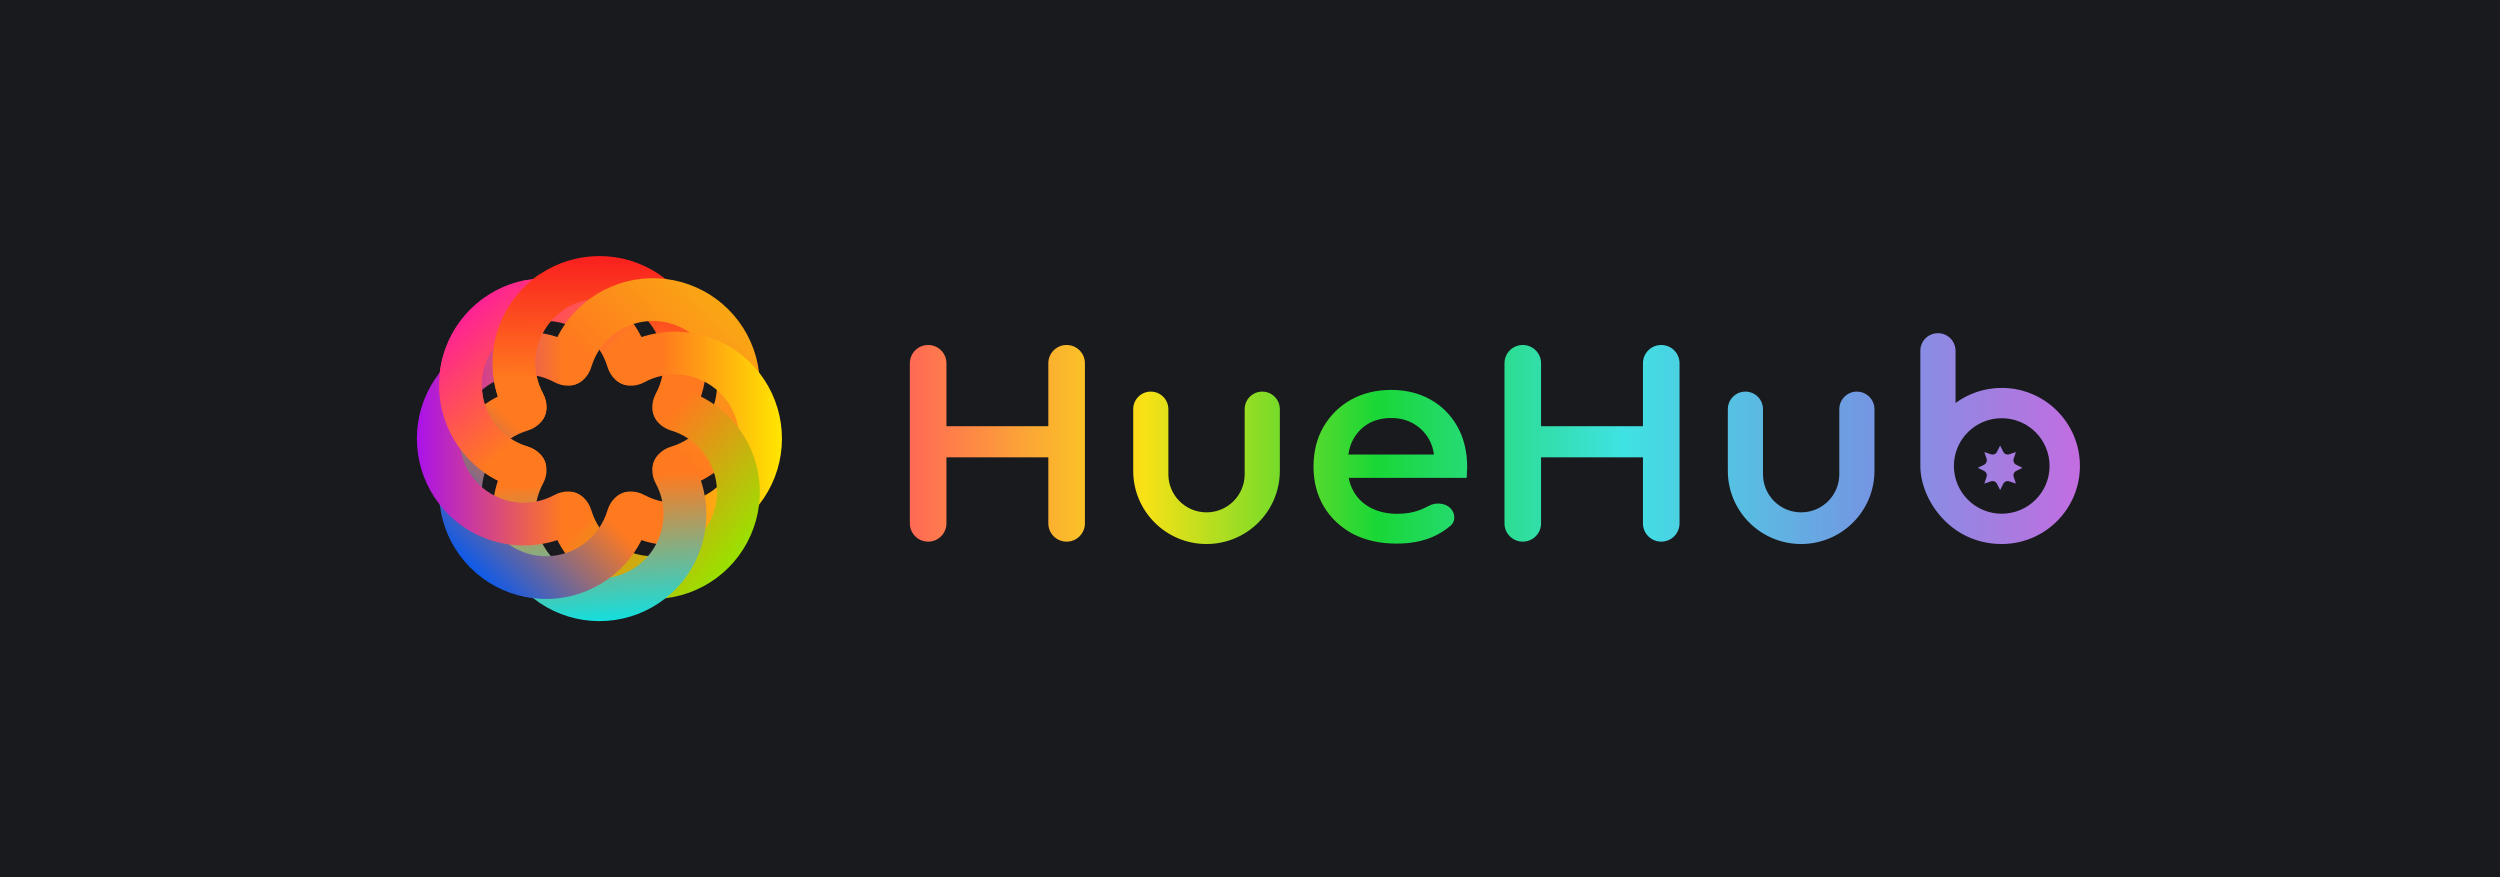 <svg width="342" height="120" viewBox="0 0 342 120" fill="none" xmlns="http://www.w3.org/2000/svg">
<rect width="342" height="120" fill="#191A1E"/>
<path d="M71.407 66.941C73.187 67.35 74.686 65.832 74.686 64.006C74.686 62.601 73.524 61.497 72.178 61.096C71.342 60.847 70.543 60.473 69.81 59.983C68.367 59.019 67.242 57.648 66.578 56.044C65.914 54.441 65.74 52.676 66.078 50.973C66.417 49.271 67.253 47.707 68.48 46.48C69.708 45.252 71.272 44.416 72.974 44.078C74.677 43.739 76.441 43.913 78.045 44.577C79.649 45.241 81.019 46.366 81.984 47.81C82.473 48.543 82.847 49.341 83.097 50.177C83.498 51.523 84.602 52.686 86.007 52.686C87.833 52.686 89.351 51.187 88.941 49.407C88.546 47.686 87.84 46.042 86.849 44.559C85.241 42.154 82.957 40.279 80.284 39.172C77.611 38.065 74.67 37.775 71.833 38.339C68.995 38.904 66.389 40.297 64.343 42.342C62.297 44.388 60.904 46.994 60.34 49.832C59.776 52.669 60.065 55.61 61.172 58.283C62.279 60.956 64.154 63.24 66.56 64.848C68.043 65.839 69.687 66.545 71.407 66.941Z" fill="url(#paint0_linear_27903_11609)"/>
<path d="M69.601 57.418C70.571 58.966 72.704 58.953 73.995 57.662C74.989 56.668 74.947 55.066 74.279 53.83C73.865 53.063 73.564 52.234 73.392 51.369C73.054 49.667 73.227 47.902 73.892 46.298C74.556 44.695 75.681 43.324 77.124 42.36C78.567 41.395 80.264 40.88 82 40.88C83.736 40.88 85.433 41.395 86.876 42.36C88.319 43.324 89.444 44.695 90.108 46.298C90.773 47.902 90.946 49.667 90.608 51.369C90.436 52.234 90.135 53.063 89.721 53.83C89.053 55.066 89.011 56.668 90.005 57.662C91.296 58.953 93.429 58.966 94.398 57.418C95.335 55.922 95.998 54.26 96.346 52.511C96.911 49.673 96.621 46.732 95.514 44.059C94.407 41.386 92.532 39.102 90.127 37.495C87.721 35.887 84.893 35.029 82 35.029C79.107 35.029 76.279 35.887 73.873 37.495C71.468 39.102 69.593 41.386 68.486 44.059C67.379 46.732 67.089 49.673 67.654 52.511C68.002 54.26 68.665 55.922 69.601 57.418Z" fill="url(#paint1_linear_27903_11609)"/>
<path d="M75.058 49.407C74.649 51.187 76.167 52.686 77.993 52.686C79.398 52.686 80.502 51.524 80.903 50.178C81.153 49.342 81.526 48.544 82.016 47.81C82.981 46.367 84.351 45.242 85.955 44.578C87.559 43.914 89.323 43.74 91.026 44.078C92.728 44.417 94.292 45.253 95.52 46.48C96.747 47.708 97.583 49.272 97.921 50.974C98.26 52.677 98.086 54.441 97.422 56.045C96.758 57.649 95.633 59.019 94.19 59.984C93.457 60.474 92.658 60.847 91.822 61.097C90.476 61.498 89.314 62.602 89.314 64.007C89.314 65.833 90.813 67.351 92.593 66.942C94.313 66.546 95.957 65.84 97.44 64.849C99.846 63.241 101.721 60.957 102.828 58.284C103.935 55.611 104.224 52.67 103.66 49.833C103.096 46.995 101.703 44.389 99.657 42.343C97.611 40.297 95.005 38.904 92.167 38.34C89.33 37.776 86.389 38.065 83.716 39.172C81.043 40.279 78.759 42.154 77.151 44.56C76.16 46.043 75.454 47.687 75.058 49.407Z" fill="url(#paint2_linear_27903_11609)"/>
<path d="M84.582 47.603C83.034 48.572 83.047 50.705 84.338 51.997C85.332 52.99 86.934 52.949 88.17 52.281C88.937 51.866 89.766 51.566 90.631 51.394C92.333 51.055 94.098 51.229 95.702 51.893C97.305 52.557 98.676 53.682 99.641 55.125C100.605 56.569 101.12 58.266 101.12 60.001C101.12 61.737 100.605 63.434 99.641 64.877C98.676 66.32 97.305 67.445 95.702 68.11C94.098 68.774 92.333 68.948 90.631 68.609C89.766 68.437 88.937 68.137 88.17 67.722C86.934 67.054 85.332 67.013 84.338 68.006C83.047 69.297 83.034 71.431 84.582 72.4C86.078 73.337 87.74 74 89.49 74.348C92.327 74.912 95.268 74.622 97.941 73.515C100.614 72.408 102.898 70.533 104.505 68.128C106.113 65.722 106.971 62.894 106.971 60.001C106.971 57.108 106.113 54.28 104.505 51.875C102.898 49.469 100.614 47.594 97.941 46.487C95.268 45.38 92.327 45.091 89.49 45.655C87.74 46.003 86.078 46.666 84.582 47.603Z" fill="url(#paint3_linear_27903_11609)"/>
<path d="M92.593 53.059C90.813 52.65 89.314 54.168 89.314 55.994C89.314 57.399 90.476 58.503 91.822 58.904C92.658 59.153 93.457 59.527 94.19 60.017C95.633 60.981 96.758 62.352 97.422 63.956C98.086 65.56 98.26 67.324 97.921 69.027C97.583 70.729 96.747 72.293 95.52 73.52C94.292 74.748 92.728 75.584 91.026 75.922C89.323 76.261 87.559 76.087 85.955 75.423C84.351 74.759 82.981 73.634 82.016 72.19C81.526 71.457 81.153 70.659 80.903 69.823C80.502 68.477 79.398 67.314 77.993 67.314C76.167 67.314 74.649 68.814 75.058 70.594C75.454 72.314 76.16 73.958 77.151 75.441C78.759 77.847 81.043 79.721 83.716 80.828C86.389 81.936 89.33 82.225 92.167 81.661C95.005 81.096 97.611 79.703 99.657 77.658C101.703 75.612 103.096 73.006 103.66 70.168C104.224 67.331 103.935 64.39 102.828 61.717C101.721 59.044 99.846 56.76 97.44 55.152C95.957 54.161 94.313 53.455 92.593 53.059Z" fill="url(#paint4_linear_27903_11609)"/>
<path d="M94.398 62.582C93.429 61.034 91.296 61.047 90.005 62.338C89.011 63.332 89.053 64.934 89.721 66.17C90.135 66.937 90.436 67.766 90.608 68.631C90.946 70.333 90.773 72.098 90.108 73.702C89.444 75.305 88.319 76.676 86.876 77.64C85.433 78.605 83.736 79.12 82 79.12C80.264 79.12 78.567 78.605 77.124 77.64C75.681 76.676 74.556 75.305 73.892 73.702C73.227 72.098 73.054 70.333 73.392 68.631C73.564 67.766 73.865 66.937 74.279 66.17C74.947 64.934 74.989 63.332 73.995 62.338C72.704 61.047 70.571 61.034 69.601 62.582C68.665 64.078 68.002 65.74 67.654 67.489C67.089 70.327 67.379 73.268 68.486 75.941C69.593 78.614 71.468 80.898 73.873 82.505C76.279 84.113 79.107 84.971 82 84.971C84.893 84.971 87.721 84.113 90.127 82.505C92.532 80.898 94.407 78.614 95.514 75.941C96.621 73.268 96.911 70.327 96.346 67.489C95.998 65.74 95.335 64.078 94.398 62.582Z" fill="url(#paint5_linear_27903_11609)"/>
<path d="M88.941 70.593C89.351 68.813 87.833 67.314 86.007 67.314C84.602 67.314 83.498 68.476 83.097 69.822C82.847 70.658 82.474 71.456 81.984 72.189C81.019 73.633 79.649 74.758 78.045 75.422C76.441 76.086 74.677 76.26 72.974 75.921C71.272 75.583 69.708 74.747 68.48 73.519C67.253 72.292 66.417 70.728 66.079 69.026C65.74 67.323 65.914 65.559 66.578 63.955C67.242 62.351 68.367 60.981 69.81 60.016C70.543 59.526 71.342 59.153 72.178 58.903C73.524 58.502 74.686 57.398 74.686 55.993C74.686 54.167 73.187 52.649 71.407 53.059C69.687 53.454 68.043 54.16 66.56 55.151C64.154 56.759 62.279 59.043 61.172 61.716C60.065 64.389 59.776 67.33 60.34 70.167C60.904 73.005 62.297 75.611 64.343 77.657C66.389 79.702 68.995 81.096 71.833 81.66C74.67 82.224 77.611 81.935 80.284 80.828C82.957 79.721 85.241 77.846 86.849 75.44C87.84 73.957 88.546 72.313 88.941 70.593Z" fill="url(#paint6_linear_27903_11609)"/>
<path d="M79.418 72.397C80.966 71.428 80.953 69.295 79.662 68.003C78.668 67.01 77.066 67.051 75.83 67.719C75.063 68.134 74.234 68.435 73.369 68.606C71.667 68.945 69.902 68.771 68.298 68.107C66.695 67.443 65.324 66.318 64.36 64.875C63.395 63.431 62.88 61.734 62.88 59.999C62.88 58.263 63.395 56.566 64.36 55.123C65.324 53.679 66.695 52.555 68.298 51.89C69.902 51.226 71.667 51.052 73.369 51.391C74.234 51.563 75.063 51.863 75.83 52.278C77.066 52.946 78.668 52.987 79.662 51.994C80.953 50.703 80.966 48.569 79.418 47.6C77.922 46.663 76.26 46 74.511 45.652C71.673 45.088 68.732 45.378 66.059 46.485C63.386 47.592 61.102 49.467 59.495 51.872C57.887 54.278 57.029 57.106 57.029 59.999C57.029 62.892 57.887 65.72 59.495 68.125C61.102 70.531 63.386 72.406 66.059 73.513C68.732 74.62 71.673 74.909 74.511 74.345C76.26 73.997 77.922 73.334 79.418 72.397Z" fill="url(#paint7_linear_27903_11609)"/>
<path d="M71.407 66.941C73.187 67.35 74.686 65.832 74.686 64.006C74.686 62.601 73.524 61.497 72.178 61.096C71.342 60.847 70.543 60.473 69.81 59.983C68.367 59.019 67.242 57.648 66.578 56.044C65.914 54.441 65.74 52.676 66.078 50.973C66.417 49.271 67.253 47.707 68.48 46.48C69.708 45.252 71.272 44.416 72.974 44.078L71.833 38.339C68.995 38.904 66.389 40.297 64.343 42.342C62.297 44.388 60.904 46.994 60.34 49.832C59.776 52.669 60.065 55.61 61.172 58.283C62.279 60.956 64.154 63.241 66.56 64.848C68.043 65.839 69.687 66.545 71.407 66.941Z" fill="url(#paint8_linear_27903_11609)"/>
<path d="M69.601 57.418C70.571 58.966 72.704 58.953 73.995 57.662C74.989 56.668 74.947 55.066 74.279 53.83C73.865 53.063 73.564 52.234 73.392 51.369C73.053 49.667 73.227 47.902 73.892 46.298C74.556 44.695 75.681 43.324 77.124 42.36L73.873 37.495C71.468 39.102 69.593 41.386 68.486 44.059C67.379 46.732 67.089 49.673 67.654 52.511C68.002 54.26 68.665 55.922 69.601 57.418Z" fill="url(#paint9_linear_27903_11609)"/>
<path fill-rule="evenodd" clip-rule="evenodd" d="M267.519 47.983C267.519 46.655 266.441 45.579 265.111 45.579C263.781 45.579 262.702 46.65 262.702 47.977V63.744C262.702 68.329 266.8 74.421 273.837 74.421C279.744 74.421 284.533 69.641 284.533 63.744C284.533 57.847 279.744 53.066 273.837 53.066C271.473 53.066 269.289 53.832 267.519 55.127V47.983ZM280.381 63.744C280.381 67.351 277.451 70.276 273.837 70.276C270.223 70.276 267.293 67.351 267.293 63.744C267.293 60.136 270.223 57.211 273.837 57.211C277.451 57.211 280.381 60.136 280.381 63.744ZM143.41 49.692C143.41 48.312 144.531 47.194 145.913 47.194C147.295 47.194 148.416 48.312 148.416 49.692V71.599C148.416 72.979 147.295 74.097 145.913 74.097C144.531 74.097 143.41 72.979 143.41 71.599V62.567H129.472V71.599C129.472 72.979 128.352 74.097 126.97 74.097C125.588 74.097 124.467 72.979 124.467 71.599V49.692C124.467 48.312 125.587 47.194 126.97 47.194C128.352 47.194 129.472 48.312 129.472 49.692V58.301H143.41V49.692ZM224.756 49.692C224.756 48.312 225.876 47.194 227.258 47.194C228.641 47.194 229.761 48.312 229.761 49.692V71.599C229.761 72.979 228.641 74.097 227.258 74.097C225.876 74.097 224.756 72.979 224.756 71.599V62.567H210.818V71.599C210.818 72.979 209.697 74.097 208.315 74.097C206.933 74.097 205.813 72.979 205.813 71.599V49.692C205.813 48.312 206.933 47.194 208.315 47.194C209.697 47.194 210.818 48.312 210.818 49.692V58.301H224.756V49.692ZM246.397 70.09C243.514 70.09 241.177 67.757 241.177 64.88V55.974C241.177 54.648 240.1 53.573 238.772 53.573C237.443 53.573 236.367 54.648 236.367 55.974V64.409C236.367 69.938 240.857 74.421 246.397 74.421C251.936 74.421 256.426 69.938 256.426 64.409V55.974C256.426 54.648 255.35 53.573 254.021 53.573C252.693 53.573 251.616 54.648 251.616 55.974V64.88C251.616 67.757 249.279 70.09 246.397 70.09ZM185.041 73.019C186.761 73.916 188.763 74.364 191.047 74.364C192.844 74.364 194.435 74.083 195.822 73.519C196.821 73.102 197.698 72.563 198.452 71.902C199.014 71.41 199.086 70.588 198.725 69.934C198.137 68.869 196.588 68.607 195.512 69.179C195.061 69.418 194.624 69.619 194.281 69.752C193.357 70.111 192.318 70.29 191.163 70.29C189.828 70.29 188.647 70.034 187.62 69.522C186.594 69.009 185.798 68.279 185.233 67.331C184.877 66.734 184.634 66.08 184.502 65.371H200.634C200.66 65.14 200.673 64.897 200.673 64.641C200.699 64.385 200.711 64.154 200.711 63.949C200.711 61.797 200.262 59.926 199.364 58.337C198.465 56.749 197.233 55.519 195.667 54.648C194.102 53.777 192.318 53.341 190.316 53.341C188.262 53.341 186.427 53.789 184.81 54.686C183.218 55.583 181.961 56.826 181.037 58.414C180.138 59.977 179.689 61.784 179.689 63.834C179.689 65.858 180.151 67.664 181.075 69.253C182.025 70.841 183.347 72.097 185.041 73.019ZM184.459 62.181C184.564 61.411 184.784 60.719 185.118 60.105C185.631 59.183 186.324 58.466 187.197 57.953C188.095 57.441 189.135 57.184 190.316 57.184C191.471 57.184 192.485 57.441 193.357 57.953C194.256 58.466 194.961 59.17 195.475 60.067C195.838 60.701 196.066 61.406 196.16 62.181H184.459ZM159.832 64.88C159.832 67.757 162.169 70.09 165.052 70.09C167.934 70.09 170.271 67.757 170.271 64.88V55.974C170.271 54.648 171.348 53.573 172.676 53.573C174.005 53.573 175.082 54.648 175.082 55.974V64.409C175.082 69.938 170.591 74.421 165.052 74.421C159.512 74.421 155.022 69.938 155.022 64.409V55.974C155.022 54.648 156.099 53.573 157.427 53.573C158.756 53.573 159.832 54.648 159.832 55.974V64.88ZM274.044 61.806L273.618 60.949L273.192 61.806C273.041 62.11 272.689 62.255 272.367 62.147L271.458 61.842L271.764 62.749C271.873 63.07 271.727 63.422 271.423 63.572L270.564 63.998L271.423 64.423C271.727 64.574 271.873 64.925 271.764 65.246L271.458 66.154L272.367 65.848C272.689 65.74 273.041 65.886 273.192 66.189L273.618 67.047L274.044 66.189C274.195 65.886 274.547 65.74 274.869 65.848L275.778 66.154L275.472 65.246C275.364 64.925 275.509 64.574 275.813 64.423L276.672 63.998L275.813 63.572C275.509 63.422 275.364 63.07 275.472 62.749L275.778 61.842L274.869 62.147C274.547 62.255 274.195 62.11 274.044 61.806Z" fill="url(#paint10_linear_27903_11609)"/>
<defs>
<linearGradient id="paint0_linear_27903_11609" x1="64.343" y1="42.342" x2="76.555" y2="54.993" gradientUnits="userSpaceOnUse">
<stop stop-color="#FF2295"/>
<stop offset="1" stop-color="#FF7A1F"/>
</linearGradient>
<linearGradient id="paint1_linear_27903_11609" x1="82" y1="35.029" x2="82.026" y2="52.04" gradientUnits="userSpaceOnUse">
<stop stop-color="#FA1F1F"/>
<stop offset="1" stop-color="#FF7A1F"/>
</linearGradient>
<linearGradient id="paint2_linear_27903_11609" x1="99.657" y1="42.343" x2="86.385" y2="54.965" gradientUnits="userSpaceOnUse">
<stop stop-color="#FAA714"/>
<stop offset="1" stop-color="#FF7A1F"/>
</linearGradient>
<linearGradient id="paint3_linear_27903_11609" x1="106.97" y1="60.001" x2="90.627" y2="60.027" gradientUnits="userSpaceOnUse">
<stop stop-color="#FFE601"/>
<stop offset="1" stop-color="#FF7A1F"/>
</linearGradient>
<linearGradient id="paint4_linear_27903_11609" x1="99.657" y1="77.658" x2="84.94" y2="65.124" gradientUnits="userSpaceOnUse">
<stop stop-color="#99E200"/>
<stop offset="1" stop-color="#FF7A1F"/>
</linearGradient>
<linearGradient id="paint5_linear_27903_11609" x1="82" y1="84.971" x2="80.593" y2="65.643" gradientUnits="userSpaceOnUse">
<stop stop-color="#15DEDD"/>
<stop offset="1" stop-color="#FF7A1F"/>
</linearGradient>
<linearGradient id="paint6_linear_27903_11609" x1="64.343" y1="77.657" x2="77.188" y2="64.812" gradientUnits="userSpaceOnUse">
<stop stop-color="#0E5AE9"/>
<stop offset="1" stop-color="#FF7A1F"/>
</linearGradient>
<linearGradient id="paint7_linear_27903_11609" x1="57.029" y1="59.999" x2="77.111" y2="59.999" gradientUnits="userSpaceOnUse">
<stop stop-color="#AA12EA"/>
<stop offset="1" stop-color="#FF7A1F"/>
</linearGradient>
<linearGradient id="paint8_linear_27903_11609" x1="64.343" y1="42.332" x2="76.123" y2="55.375" gradientUnits="userSpaceOnUse">
<stop stop-color="#FF2295"/>
<stop offset="1" stop-color="#FF7A1F"/>
</linearGradient>
<linearGradient id="paint9_linear_27903_11609" x1="82.017" y1="35.024" x2="82.056" y2="52.02" gradientUnits="userSpaceOnUse">
<stop stop-color="#FA1F1F"/>
<stop offset="1" stop-color="#FF7A1F"/>
</linearGradient>
<linearGradient id="paint10_linear_27903_11609" x1="124.467" y1="60" x2="284.533" y2="60" gradientUnits="userSpaceOnUse">
<stop stop-color="#FF6955"/>
<stop offset="0.2" stop-color="#F8E116"/>
<stop offset="0.4" stop-color="#18D737"/>
<stop offset="0.61" stop-color="#3FE2E3"/>
<stop offset="0.815" stop-color="#7298E2"/>
<stop offset="1" stop-color="#C36DE1"/>
</linearGradient>
</defs>
</svg>

